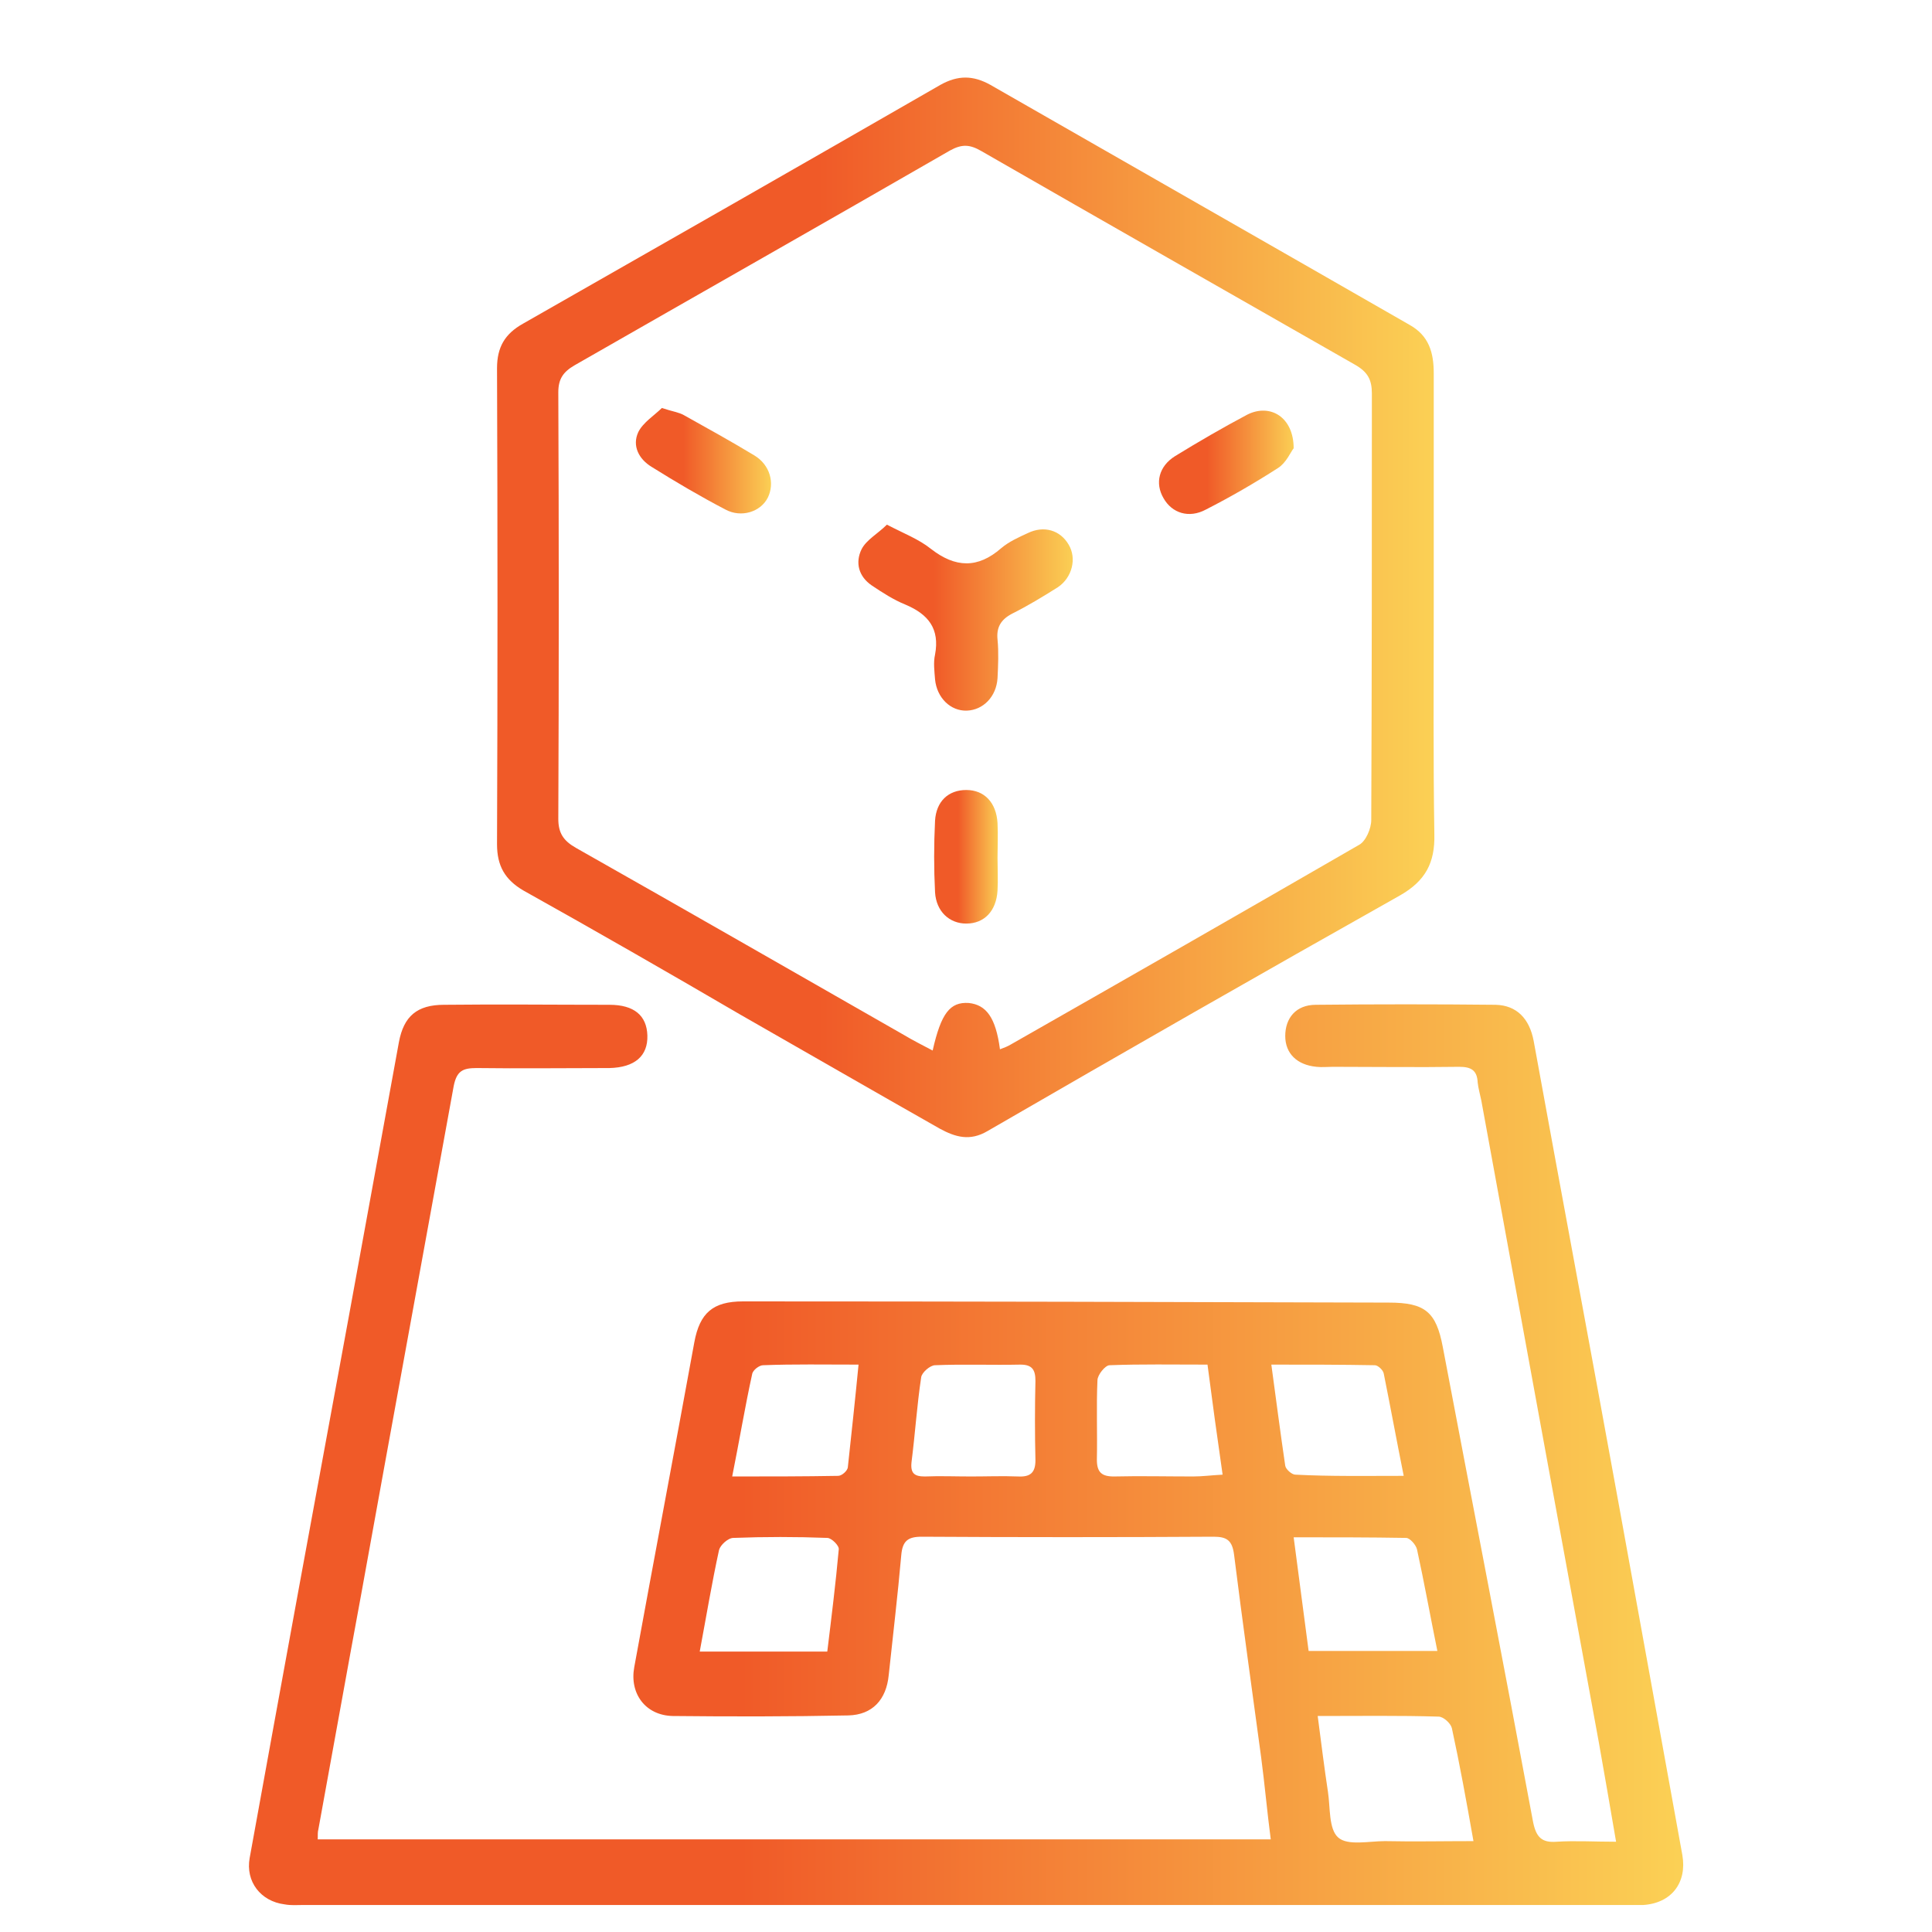 <svg xmlns="http://www.w3.org/2000/svg" xmlns:xlink="http://www.w3.org/1999/xlink" width="50px" height="50px" viewBox="0 0 50 50"><defs><linearGradient id="linear0" gradientUnits="userSpaceOnUse" x1="41.391" y1="241.589" x2="279.709" y2="241.589" gradientTransform="matrix(0.156,0,0,0.156,0,0)"><stop offset="0.342" style="stop-color:rgb(94.118%,35.294%,15.686%);stop-opacity:1;"></stop><stop offset="1" style="stop-color:rgb(98.431%,81.961%,33.333%);stop-opacity:1;"></stop></linearGradient><linearGradient id="linear1" gradientUnits="userSpaceOnUse" x1="82.594" y1="100.891" x2="238.413" y2="100.891" gradientTransform="matrix(0.156,0,0,0.156,0,0)"><stop offset="0.342" style="stop-color:rgb(94.118%,35.294%,15.686%);stop-opacity:1;"></stop><stop offset="1" style="stop-color:rgb(98.431%,81.961%,33.333%);stop-opacity:1;"></stop></linearGradient><linearGradient id="linear2" gradientUnits="userSpaceOnUse" x1="142.725" y1="102.601" x2="178.382" y2="102.601" gradientTransform="matrix(0.156,0,0,0.156,0,0)"><stop offset="0.342" style="stop-color:rgb(94.118%,35.294%,15.686%);stop-opacity:1;"></stop><stop offset="1" style="stop-color:rgb(98.431%,81.961%,33.333%);stop-opacity:1;"></stop></linearGradient><linearGradient id="linear3" gradientUnits="userSpaceOnUse" x1="192.617" y1="76.819" x2="214.984" y2="76.819" gradientTransform="matrix(0.156,0,0,0.156,0,0)"><stop offset="0.342" style="stop-color:rgb(94.118%,35.294%,15.686%);stop-opacity:1;"></stop><stop offset="1" style="stop-color:rgb(98.431%,81.961%,33.333%);stop-opacity:1;"></stop></linearGradient><linearGradient id="linear4" gradientUnits="userSpaceOnUse" x1="105.657" y1="76.578" x2="128.166" y2="76.578" gradientTransform="matrix(0.156,0,0,0.156,0,0)"><stop offset="0.342" style="stop-color:rgb(94.118%,35.294%,15.686%);stop-opacity:1;"></stop><stop offset="1" style="stop-color:rgb(98.431%,81.961%,33.333%);stop-opacity:1;"></stop></linearGradient><linearGradient id="linear5" gradientUnits="userSpaceOnUse" x1="155.341" y1="142.457" x2="165.867" y2="142.457" gradientTransform="matrix(0.156,0,0,0.156,0,0)"><stop offset="0.342" style="stop-color:rgb(94.118%,35.294%,15.686%);stop-opacity:1;"></stop><stop offset="1" style="stop-color:rgb(98.431%,81.961%,33.333%);stop-opacity:1;"></stop></linearGradient></defs><g id="surface1"><path style=" stroke:none;fill-rule:nonzero;fill:url(#linear0);" d="M 8.223 47.602 C 16.43 47.602 24.617 47.602 32.887 47.602 C 32.793 46.887 32.73 46.168 32.637 45.469 C 32.402 43.727 32.156 41.98 31.938 40.238 C 31.891 39.863 31.75 39.77 31.406 39.77 C 28.887 39.785 26.363 39.785 23.855 39.77 C 23.496 39.77 23.355 39.879 23.324 40.254 C 23.234 41.281 23.109 42.324 23 43.352 C 22.938 43.988 22.578 44.379 21.957 44.395 C 20.445 44.426 18.918 44.426 17.41 44.41 C 16.707 44.395 16.289 43.832 16.414 43.148 C 16.926 40.344 17.457 37.543 17.969 34.738 C 18.109 33.977 18.453 33.68 19.23 33.68 C 24.805 33.68 30.363 33.695 35.938 33.711 C 36.875 33.711 37.168 33.945 37.34 34.863 C 38.117 38.961 38.914 43.055 39.676 47.152 C 39.754 47.539 39.895 47.695 40.285 47.664 C 40.766 47.633 41.266 47.664 41.824 47.664 C 41.668 46.762 41.527 45.922 41.375 45.078 C 40.359 39.551 39.348 34.008 38.336 28.48 C 38.305 28.324 38.258 28.168 38.242 28.012 C 38.227 27.688 38.059 27.609 37.762 27.609 C 36.672 27.625 35.582 27.609 34.492 27.609 C 34.352 27.609 34.211 27.625 34.07 27.609 C 33.57 27.562 33.262 27.266 33.262 26.812 C 33.262 26.348 33.539 26.004 34.055 26.004 C 35.613 25.988 37.152 25.988 38.711 26.004 C 39.254 26.02 39.582 26.363 39.691 26.938 C 40.422 30.957 41.172 34.957 41.902 38.977 C 42.449 41.98 42.992 45 43.539 48.008 C 43.664 48.723 43.258 49.254 42.527 49.301 C 42.402 49.301 42.277 49.301 42.152 49.301 C 30.723 49.301 19.277 49.301 7.848 49.301 C 7.691 49.301 7.535 49.316 7.367 49.285 C 6.742 49.207 6.352 48.691 6.461 48.086 C 7.305 43.43 8.16 38.773 9.016 34.133 C 9.453 31.75 9.887 29.352 10.324 26.969 C 10.449 26.301 10.793 26.004 11.492 26.004 C 12.926 25.988 14.34 26.004 15.773 26.004 C 16.414 26.004 16.738 26.285 16.754 26.797 C 16.77 27.328 16.43 27.625 15.773 27.641 C 14.621 27.641 13.484 27.656 12.332 27.641 C 11.973 27.641 11.82 27.719 11.742 28.105 C 10.945 32.496 10.137 36.891 9.344 41.281 C 8.969 43.305 8.609 45.328 8.238 47.352 C 8.223 47.398 8.223 47.477 8.223 47.602 Z M 34.102 44.41 C 34.195 45.125 34.273 45.75 34.367 46.371 C 34.43 46.777 34.383 47.336 34.633 47.555 C 34.879 47.773 35.426 47.648 35.844 47.648 C 36.594 47.664 37.34 47.648 38.133 47.648 C 37.949 46.605 37.777 45.656 37.574 44.723 C 37.543 44.598 37.355 44.426 37.23 44.426 C 36.219 44.395 35.207 44.41 34.102 44.41 Z M 33.867 42.727 C 34.988 42.727 36.078 42.727 37.199 42.727 C 37.012 41.809 36.859 40.953 36.672 40.098 C 36.641 39.973 36.484 39.801 36.391 39.801 C 35.441 39.785 34.508 39.785 33.48 39.785 C 33.617 40.828 33.742 41.777 33.867 42.727 Z M 18.109 42.742 C 19.262 42.742 20.32 42.742 21.41 42.742 C 21.52 41.84 21.629 40.969 21.707 40.098 C 21.723 40.004 21.52 39.801 21.41 39.801 C 20.602 39.77 19.793 39.77 18.98 39.801 C 18.84 39.801 18.641 39.988 18.609 40.113 C 18.422 40.969 18.281 41.824 18.109 42.742 Z M 25.133 38.211 C 25.539 38.211 25.941 38.195 26.348 38.211 C 26.66 38.227 26.797 38.117 26.797 37.793 C 26.781 37.105 26.781 36.422 26.797 35.738 C 26.797 35.457 26.719 35.316 26.41 35.316 C 25.676 35.332 24.93 35.301 24.199 35.332 C 24.074 35.332 23.855 35.52 23.84 35.645 C 23.73 36.375 23.684 37.105 23.59 37.84 C 23.559 38.133 23.668 38.211 23.934 38.211 C 24.324 38.195 24.727 38.211 25.133 38.211 Z M 31.25 35.316 C 30.348 35.316 29.523 35.301 28.715 35.332 C 28.605 35.332 28.402 35.582 28.402 35.723 C 28.371 36.406 28.402 37.09 28.387 37.777 C 28.387 38.102 28.512 38.211 28.824 38.211 C 29.508 38.195 30.191 38.211 30.879 38.211 C 31.113 38.211 31.344 38.18 31.641 38.164 C 31.5 37.184 31.375 36.281 31.25 35.316 Z M 36.328 38.195 C 36.141 37.262 35.984 36.406 35.812 35.551 C 35.797 35.457 35.66 35.332 35.582 35.332 C 34.707 35.316 33.836 35.316 32.902 35.316 C 33.027 36.234 33.137 37.09 33.262 37.934 C 33.277 38.027 33.434 38.164 33.523 38.164 C 34.43 38.211 35.332 38.195 36.328 38.195 Z M 22.219 35.316 C 21.348 35.316 20.539 35.301 19.746 35.332 C 19.652 35.332 19.48 35.457 19.465 35.566 C 19.277 36.422 19.137 37.277 18.949 38.211 C 19.914 38.211 20.805 38.211 21.691 38.195 C 21.785 38.195 21.926 38.07 21.941 37.98 C 22.035 37.105 22.129 36.25 22.219 35.316 Z M 22.219 35.316 "></path><path style=" stroke:none;fill-rule:nonzero;fill:url(#linear1);" d="M 37.105 15.727 C 37.105 17.688 37.09 19.637 37.121 21.598 C 37.137 22.328 36.891 22.797 36.234 23.172 C 32.668 25.18 29.102 27.219 25.555 29.273 C 25.102 29.539 24.727 29.43 24.324 29.211 C 22.594 28.23 20.867 27.234 19.152 26.254 C 17.285 25.164 15.414 24.09 13.547 23.047 C 13.066 22.766 12.863 22.406 12.863 21.848 C 12.879 17.734 12.879 13.641 12.863 9.531 C 12.863 8.984 13.066 8.641 13.531 8.379 C 17.145 6.32 20.742 4.266 24.34 2.195 C 24.789 1.945 25.18 1.945 25.629 2.195 C 29.242 4.266 32.871 6.336 36.484 8.41 C 36.98 8.688 37.105 9.125 37.105 9.656 C 37.105 11.68 37.105 13.703 37.105 15.727 Z M 25.879 27.156 C 26.004 27.109 26.082 27.078 26.16 27.031 C 29.164 25.32 32.188 23.59 35.176 21.863 C 35.348 21.77 35.488 21.441 35.488 21.223 C 35.504 17.551 35.504 13.859 35.504 10.184 C 35.504 9.824 35.395 9.625 35.066 9.438 C 31.844 7.598 28.621 5.762 25.398 3.91 C 25.102 3.738 24.898 3.723 24.586 3.895 C 21.348 5.762 18.109 7.598 14.871 9.453 C 14.574 9.625 14.449 9.809 14.449 10.152 C 14.465 13.828 14.465 17.52 14.449 21.191 C 14.449 21.551 14.574 21.754 14.902 21.941 C 17.734 23.543 20.555 25.164 23.387 26.781 C 23.621 26.922 23.871 27.047 24.137 27.188 C 24.355 26.223 24.586 25.926 25.07 25.957 C 25.523 26.004 25.77 26.332 25.879 27.156 Z M 25.879 27.156 "></path><path style=" stroke:none;fill-rule:nonzero;fill:url(#linear2);" d="M 22.953 13.578 C 23.402 13.812 23.777 13.953 24.09 14.203 C 24.727 14.699 25.305 14.715 25.91 14.188 C 26.113 14.016 26.363 13.906 26.598 13.797 C 27.016 13.594 27.438 13.719 27.656 14.094 C 27.871 14.449 27.75 14.949 27.375 15.199 C 26.984 15.445 26.598 15.68 26.191 15.883 C 25.895 16.039 25.785 16.242 25.816 16.551 C 25.848 16.879 25.832 17.223 25.816 17.551 C 25.785 18.031 25.445 18.375 25.023 18.391 C 24.602 18.406 24.246 18.062 24.199 17.582 C 24.184 17.379 24.152 17.145 24.199 16.941 C 24.324 16.273 24.027 15.898 23.434 15.648 C 23.125 15.523 22.844 15.34 22.562 15.152 C 22.219 14.918 22.129 14.559 22.297 14.215 C 22.422 13.969 22.719 13.812 22.953 13.578 Z M 22.953 13.578 "></path><path style=" stroke:none;fill-rule:nonzero;fill:url(#linear3);" d="M 33.48 11.602 C 33.402 11.695 33.293 11.973 33.074 12.113 C 32.465 12.504 31.844 12.863 31.207 13.188 C 30.77 13.422 30.332 13.281 30.113 12.895 C 29.883 12.504 29.992 12.066 30.41 11.805 C 31.02 11.43 31.641 11.07 32.281 10.73 C 32.871 10.434 33.48 10.793 33.48 11.602 Z M 33.48 11.602 "></path><path style=" stroke:none;fill-rule:nonzero;fill:url(#linear4);" d="M 17.129 10.559 C 17.41 10.652 17.566 10.668 17.703 10.746 C 18.312 11.086 18.934 11.43 19.527 11.789 C 19.93 12.035 20.055 12.504 19.871 12.879 C 19.684 13.25 19.184 13.406 18.777 13.188 C 18.125 12.848 17.488 12.473 16.863 12.082 C 16.535 11.883 16.352 11.539 16.52 11.18 C 16.645 10.93 16.941 10.746 17.129 10.559 Z M 17.129 10.559 "></path><path style=" stroke:none;fill-rule:nonzero;fill:url(#linear5);" d="M 25.816 22.203 C 25.816 22.484 25.832 22.766 25.816 23.047 C 25.785 23.574 25.477 23.902 25.008 23.902 C 24.57 23.902 24.23 23.59 24.199 23.094 C 24.168 22.484 24.168 21.863 24.199 21.238 C 24.23 20.742 24.539 20.445 25.008 20.445 C 25.477 20.445 25.785 20.773 25.816 21.301 C 25.832 21.613 25.816 21.91 25.816 22.203 Z M 25.816 22.203 "></path></g></svg>